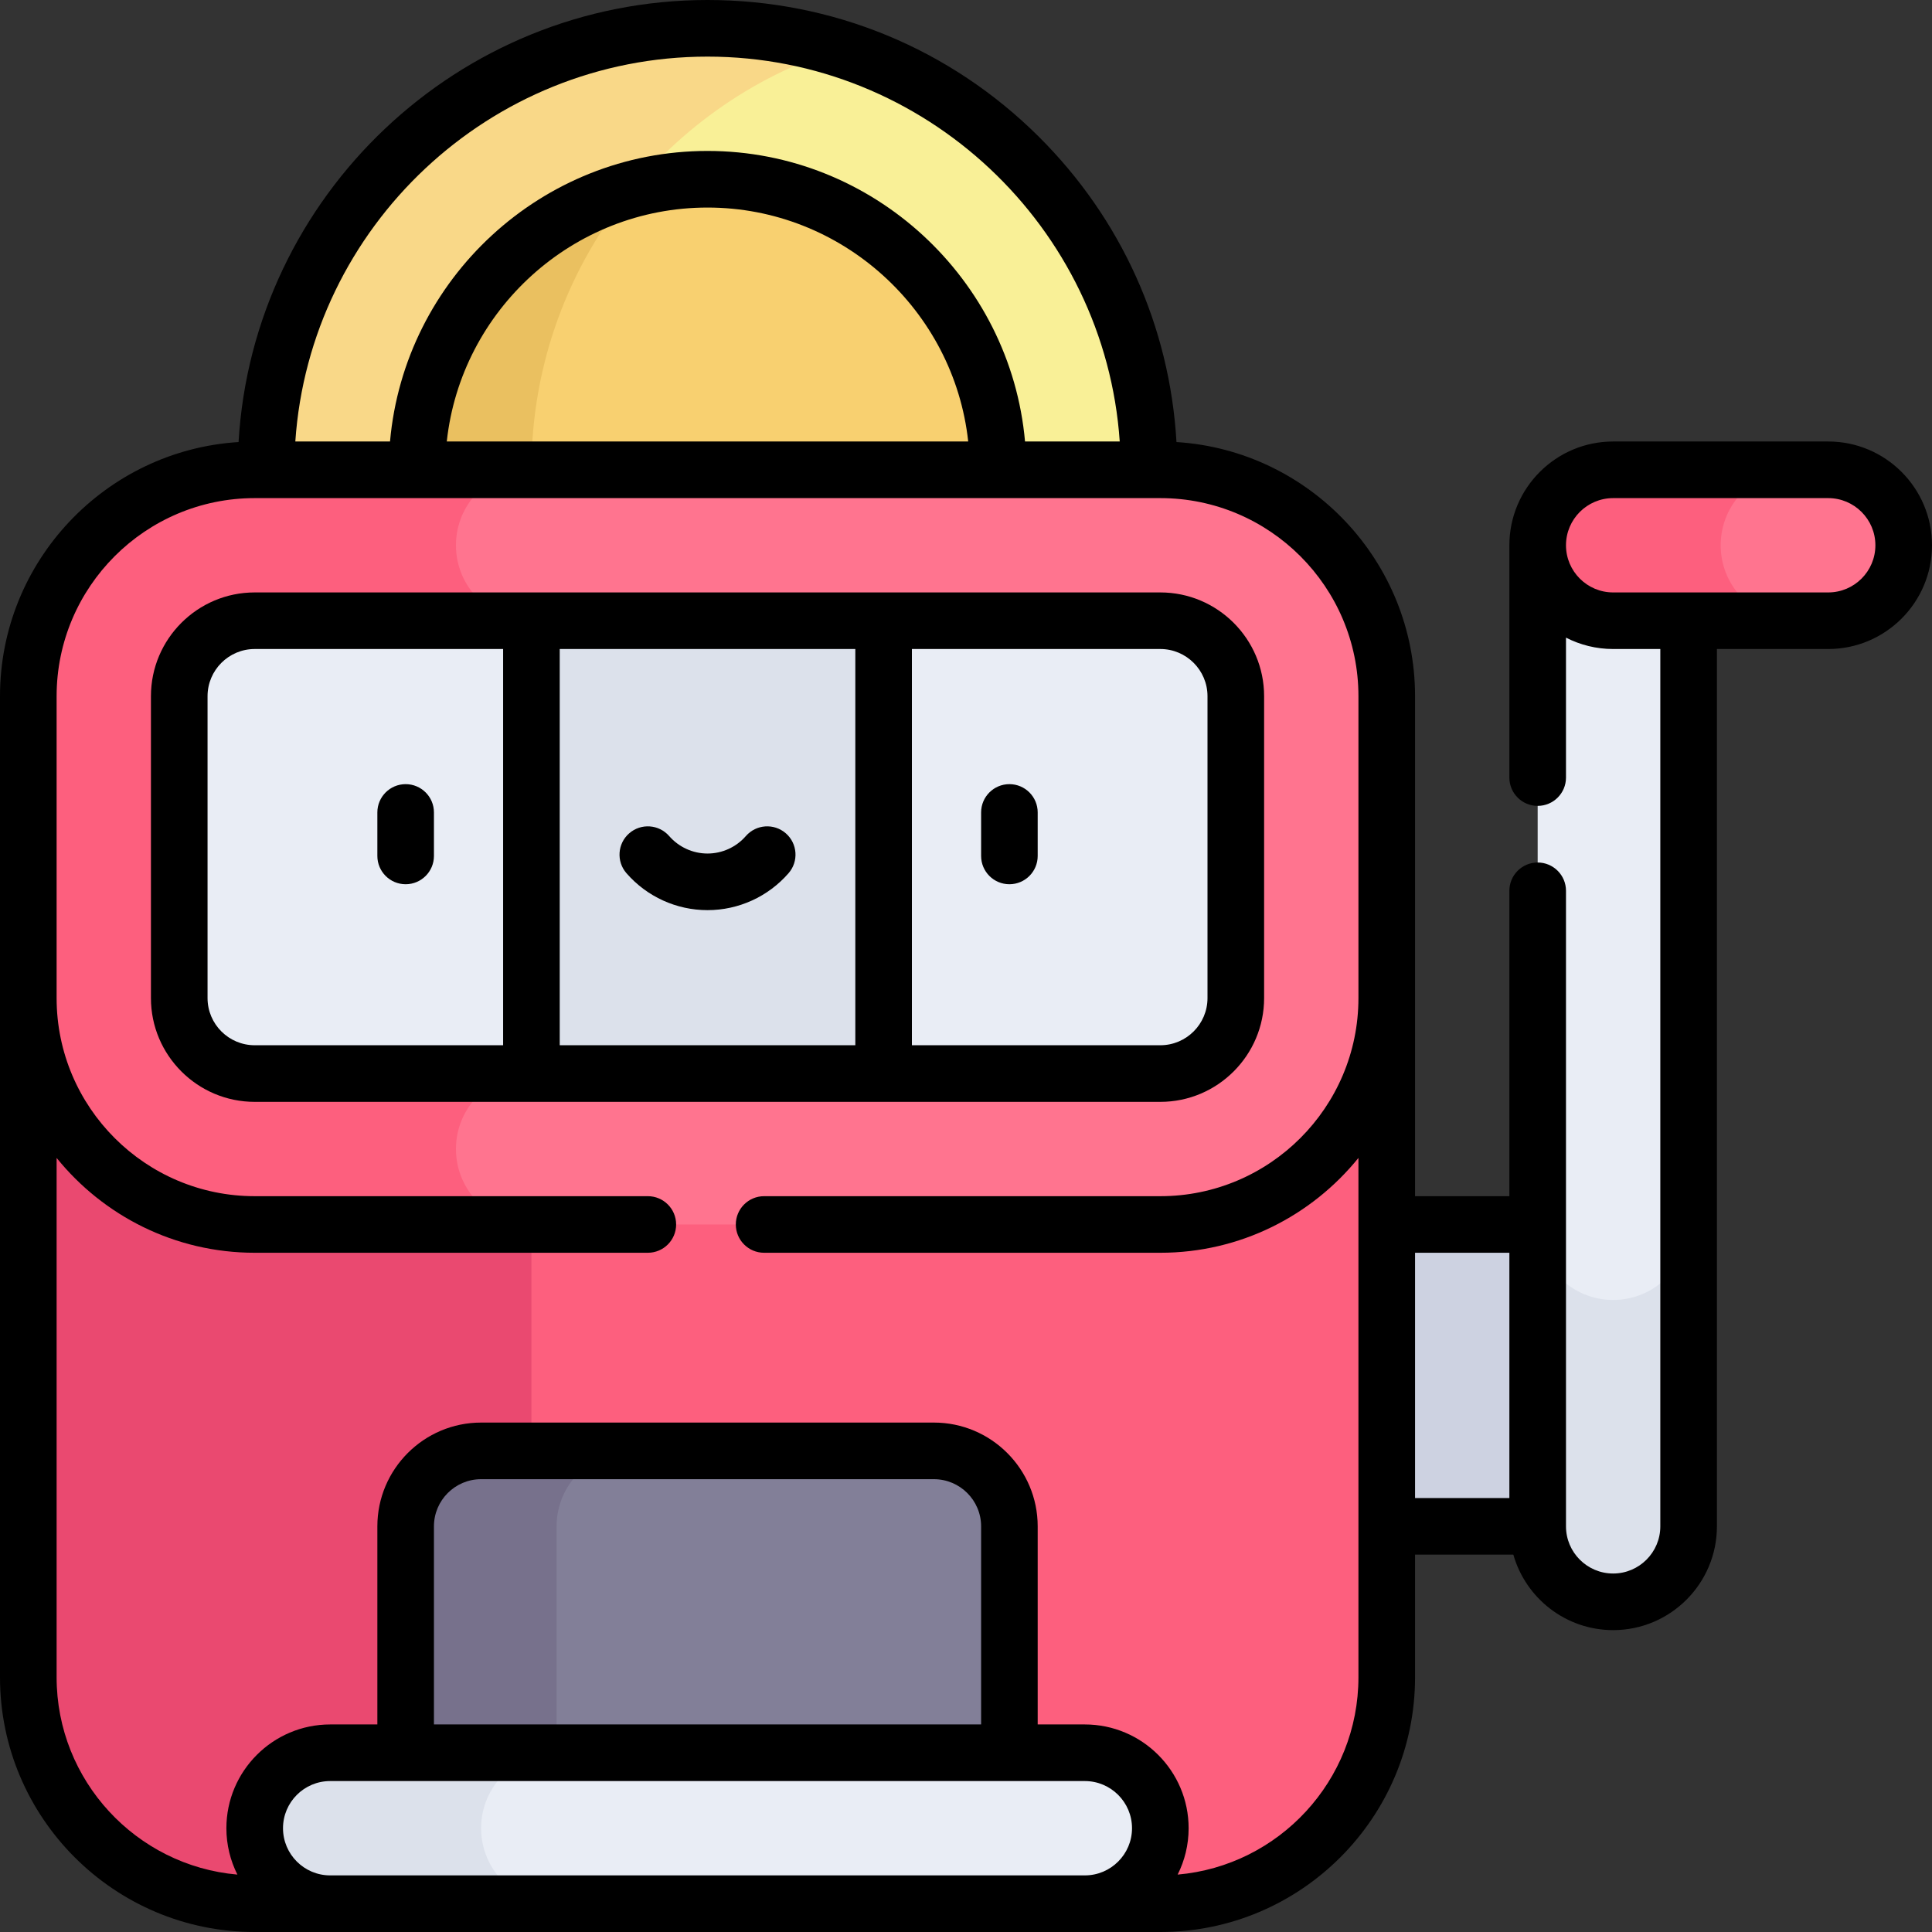 <svg width="56" height="56" viewBox="0 0 56 56" fill="none" xmlns="http://www.w3.org/2000/svg">
<rect x="0" y="0" width="56" height="56" fill="#333333" stroke="none"/>
<g clip-path="url(#clip0_2075_2843)">
<path d="M36.914 35.492H46.758V44.242H36.914V35.492Z" fill="#CDD2E1"/>
<path d="M46.758 46.43C45.55 46.43 44.57 45.45 44.57 44.242V15.805H48.945V44.242C48.945 45.45 47.966 46.43 46.758 46.43Z" fill="#E9EDF5"/>
<path d="M46.758 37.68C45.55 37.68 44.57 36.7 44.57 35.492V44.242C44.57 45.45 45.55 46.43 46.758 46.43C47.966 46.43 48.945 45.45 48.945 44.242V35.492C48.945 36.7 47.966 37.68 46.758 37.68Z" fill="#DCE1EB"/>
<path d="M20.508 26.414C27.575 26.414 33.305 20.685 33.305 13.617C33.305 6.55 27.575 0.82 20.508 0.82C13.44 0.82 7.711 6.55 7.711 13.617C7.711 20.685 13.44 26.414 20.508 26.414Z" fill="#F9F097"/>
<path d="M15.404 13.617C15.404 7.89 19.166 3.042 24.354 1.409C23.14 1.027 21.848 0.82 20.508 0.82C13.44 0.82 7.711 6.55 7.711 13.617C7.711 20.685 13.44 26.414 20.508 26.414C21.848 26.414 23.14 26.208 24.354 25.825C19.166 24.192 15.404 19.344 15.404 13.617Z" fill="#F9D888"/>
<path d="M20.508 22.039C25.159 22.039 28.93 18.268 28.93 13.617C28.93 8.966 25.159 5.195 20.508 5.195C15.857 5.195 12.086 8.966 12.086 13.617C12.086 18.268 15.857 22.039 20.508 22.039Z" fill="#F8D070"/>
<path d="M18.323 21.75C16.5 19.538 15.404 16.706 15.404 13.617C15.404 10.528 16.5 7.695 18.323 5.484C14.735 6.449 12.086 9.729 12.086 13.617C12.086 17.505 14.735 20.785 18.323 21.75Z" fill="#EAC060"/>
<path d="M0.82 28.93V48.617C0.82 52.242 3.758 55.18 7.383 55.18H9.57L20.508 52.992L31.445 55.18H33.633C37.257 55.18 40.195 52.242 40.195 48.617V28.93H0.82Z" fill="#FD5F7E"/>
<path d="M17.655 53.563C16.276 52.36 15.404 50.591 15.404 48.617V28.93H0.82V48.617C0.82 52.242 3.758 55.18 7.383 55.18H9.57L17.655 53.563Z" fill="#EA4970"/>
<path d="M29.258 52.992H11.758V44.242C11.758 43.034 12.737 42.055 13.945 42.055H27.07C28.279 42.055 29.258 43.034 29.258 44.242V52.992Z" fill="#827F98"/>
<path d="M18.32 42.055H13.945C12.737 42.055 11.758 43.034 11.758 44.242V52.992H16.133V44.242C16.133 43.034 17.112 42.055 18.32 42.055Z" fill="#77718C"/>
<path d="M31.445 55.18H9.57C8.362 55.18 7.383 54.2 7.383 52.992C7.383 51.784 8.362 50.805 9.57 50.805H31.445C32.654 50.805 33.633 51.784 33.633 52.992C33.633 54.2 32.654 55.18 31.445 55.18Z" fill="#E9EDF5"/>
<path d="M13.945 52.992C13.945 51.784 14.925 50.805 16.133 50.805H9.57C8.362 50.805 7.383 51.784 7.383 52.992C7.383 54.2 8.362 55.18 9.57 55.18H16.133C14.925 55.18 13.945 54.2 13.945 52.992Z" fill="#DCE1EB"/>
<path d="M33.633 35.492H7.383C3.758 35.492 0.82 32.554 0.82 28.93V20.18C0.82 16.555 3.758 13.617 7.383 13.617H33.633C37.257 13.617 40.195 16.555 40.195 20.18V28.93C40.195 32.554 37.257 35.492 33.633 35.492Z" fill="#FF748F"/>
<path d="M13.216 33.305C13.216 32.096 14.195 31.117 15.404 31.117V17.992C14.195 17.992 13.216 17.013 13.216 15.805C13.216 14.597 14.195 13.617 15.404 13.617H7.383C3.758 13.617 0.82 16.555 0.82 20.18V28.93C0.82 32.554 3.758 35.492 7.383 35.492H15.404C14.196 35.492 13.216 34.513 13.216 33.305Z" fill="#FD5F7E"/>
<path d="M5.195 28.93V20.18C5.195 18.971 6.175 17.992 7.383 17.992H33.633C34.841 17.992 35.82 18.971 35.82 20.18V28.93C35.82 30.138 34.841 31.117 33.633 31.117H7.383C6.175 31.117 5.195 30.138 5.195 28.93Z" fill="#E9EDF5"/>
<path d="M15.404 17.992H25.613V31.117H15.404V17.992Z" fill="#DCE1EB"/>
<path d="M44.57 15.805C44.57 14.597 45.55 13.617 46.758 13.617H52.992C54.2 13.617 55.18 14.597 55.18 15.805C55.18 17.013 54.2 17.992 52.992 17.992H46.758C45.55 17.992 44.57 17.013 44.57 15.805Z" fill="#FF748F"/>
<path d="M49.875 15.805C49.875 14.597 50.854 13.617 52.062 13.617H46.758C45.55 13.617 44.57 14.597 44.57 15.805C44.57 17.013 45.55 17.992 46.758 17.992H52.062C50.854 17.992 49.875 17.013 49.875 15.805Z" fill="#FD5F7E"/>
<path d="M33.633 31.938C35.291 31.938 36.641 30.588 36.641 28.93V20.18C36.641 18.521 35.291 17.172 33.633 17.172H7.383C5.724 17.172 4.375 18.521 4.375 20.18V28.93C4.375 30.588 5.724 31.938 7.383 31.938H33.633ZM35 20.18V28.93C35 29.684 34.387 30.297 33.633 30.297H26.432V18.812H33.633C34.387 18.812 35 19.426 35 20.18ZM24.792 30.297H16.224V18.812H24.792V30.297ZM6.016 28.93V20.18C6.016 19.426 6.629 18.812 7.383 18.812H14.583V30.297H7.383C6.629 30.297 6.016 29.684 6.016 28.93Z" fill="black"/>
<path d="M52.992 12.797H46.758C45.099 12.797 43.75 14.146 43.75 15.805V22.539C43.75 22.992 44.117 23.359 44.57 23.359C45.023 23.359 45.391 22.992 45.391 22.539V18.482C45.801 18.693 46.266 18.812 46.758 18.812H48.125V44.242C48.125 44.996 47.512 45.609 46.758 45.609C46.004 45.609 45.391 44.996 45.391 44.242V25.82C45.391 25.367 45.023 25 44.57 25C44.117 25 43.75 25.367 43.75 25.82V34.672H41.016V20.18C41.016 16.266 37.955 13.056 34.101 12.813C33.907 9.463 32.504 6.34 30.105 3.957C27.537 1.405 24.129 0 20.508 0C13.28 0 7.333 5.682 6.915 12.813C3.061 13.056 0 16.266 0 20.18V48.617C0 52.688 3.312 56 7.383 56H33.633C37.704 56 41.016 52.688 41.016 48.617V45.062H43.865C44.223 46.323 45.384 47.25 46.758 47.25C48.416 47.25 49.766 45.901 49.766 44.242V18.812H52.992C54.651 18.812 56 17.463 56 15.805C56 14.146 54.651 12.797 52.992 12.797ZM20.508 1.641C26.819 1.641 32.031 6.581 32.456 12.797H29.711C29.292 8.091 25.308 4.375 20.508 4.375C15.698 4.375 11.723 8.087 11.305 12.797H8.56C8.984 6.578 14.19 1.641 20.508 1.641ZM28.064 12.797H12.95C13.362 8.993 16.601 6.016 20.508 6.016C24.406 6.016 27.652 8.996 28.064 12.797ZM9.57 54.359C8.816 54.359 8.203 53.746 8.203 52.992C8.203 52.238 8.816 51.625 9.57 51.625H31.445C32.199 51.625 32.812 52.238 32.812 52.992C32.812 53.746 32.199 54.359 31.445 54.359H9.57ZM28.438 49.984H12.578V44.242C12.578 43.488 13.191 42.875 13.945 42.875H27.07C27.824 42.875 28.438 43.488 28.438 44.242V49.984ZM34.135 54.336C34.338 53.931 34.453 53.475 34.453 52.992C34.453 51.334 33.104 49.984 31.445 49.984H30.078V44.242C30.078 42.584 28.729 41.234 27.07 41.234H13.945C12.287 41.234 10.938 42.584 10.938 44.242V49.984H9.57C7.912 49.984 6.562 51.334 6.562 52.992C6.562 53.475 6.678 53.931 6.881 54.336C3.949 54.081 1.641 51.614 1.641 48.617V33.563C2.995 35.238 5.065 36.312 7.383 36.312H18.778C19.231 36.312 19.598 35.945 19.598 35.492C19.598 35.039 19.231 34.672 18.778 34.672H7.383C4.217 34.672 1.641 32.096 1.641 28.93V20.18C1.641 17.013 4.217 14.438 7.383 14.438H33.633C36.799 14.438 39.375 17.013 39.375 20.18V28.93C39.375 32.096 36.799 34.672 33.633 34.672H22.148C21.695 34.672 21.328 35.039 21.328 35.492C21.328 35.945 21.695 36.312 22.148 36.312H33.633C35.95 36.312 38.02 35.238 39.375 33.563V48.617C39.375 51.614 37.067 54.081 34.135 54.336ZM41.016 36.312H43.75V43.422H41.016V36.312ZM52.992 17.172H46.758C46.004 17.172 45.391 16.559 45.391 15.805C45.391 15.051 46.004 14.438 46.758 14.438H52.992C53.746 14.438 54.359 15.051 54.359 15.805C54.359 16.559 53.746 17.172 52.992 17.172Z" fill="black"/>
<path d="M11.758 22.729C11.305 22.729 10.938 23.096 10.938 23.549V24.81C10.938 25.263 11.305 25.63 11.758 25.63C12.211 25.63 12.578 25.263 12.578 24.81V23.549C12.578 23.096 12.211 22.729 11.758 22.729Z" fill="black"/>
<path d="M29.258 25.63C29.711 25.63 30.078 25.263 30.078 24.81V23.549C30.078 23.096 29.711 22.729 29.258 22.729C28.805 22.729 28.438 23.096 28.438 23.549V24.81C28.438 25.263 28.805 25.63 29.258 25.63Z" fill="black"/>
<path d="M18.159 25.311C18.751 25.991 19.607 26.381 20.508 26.381C21.408 26.381 22.264 25.991 22.856 25.311C23.154 24.97 23.118 24.451 22.777 24.154C22.435 23.856 21.917 23.892 21.619 24.233C21.339 24.555 20.933 24.74 20.508 24.74C20.082 24.74 19.677 24.555 19.396 24.233C19.098 23.892 18.58 23.856 18.238 24.154C17.897 24.451 17.861 24.97 18.159 25.311Z" fill="black"/>
</g>
<defs>
<clipPath id="clip0_2075_2843">
<rect width="56" height="56" fill="white"/>
</clipPath>
</defs>
</svg>
